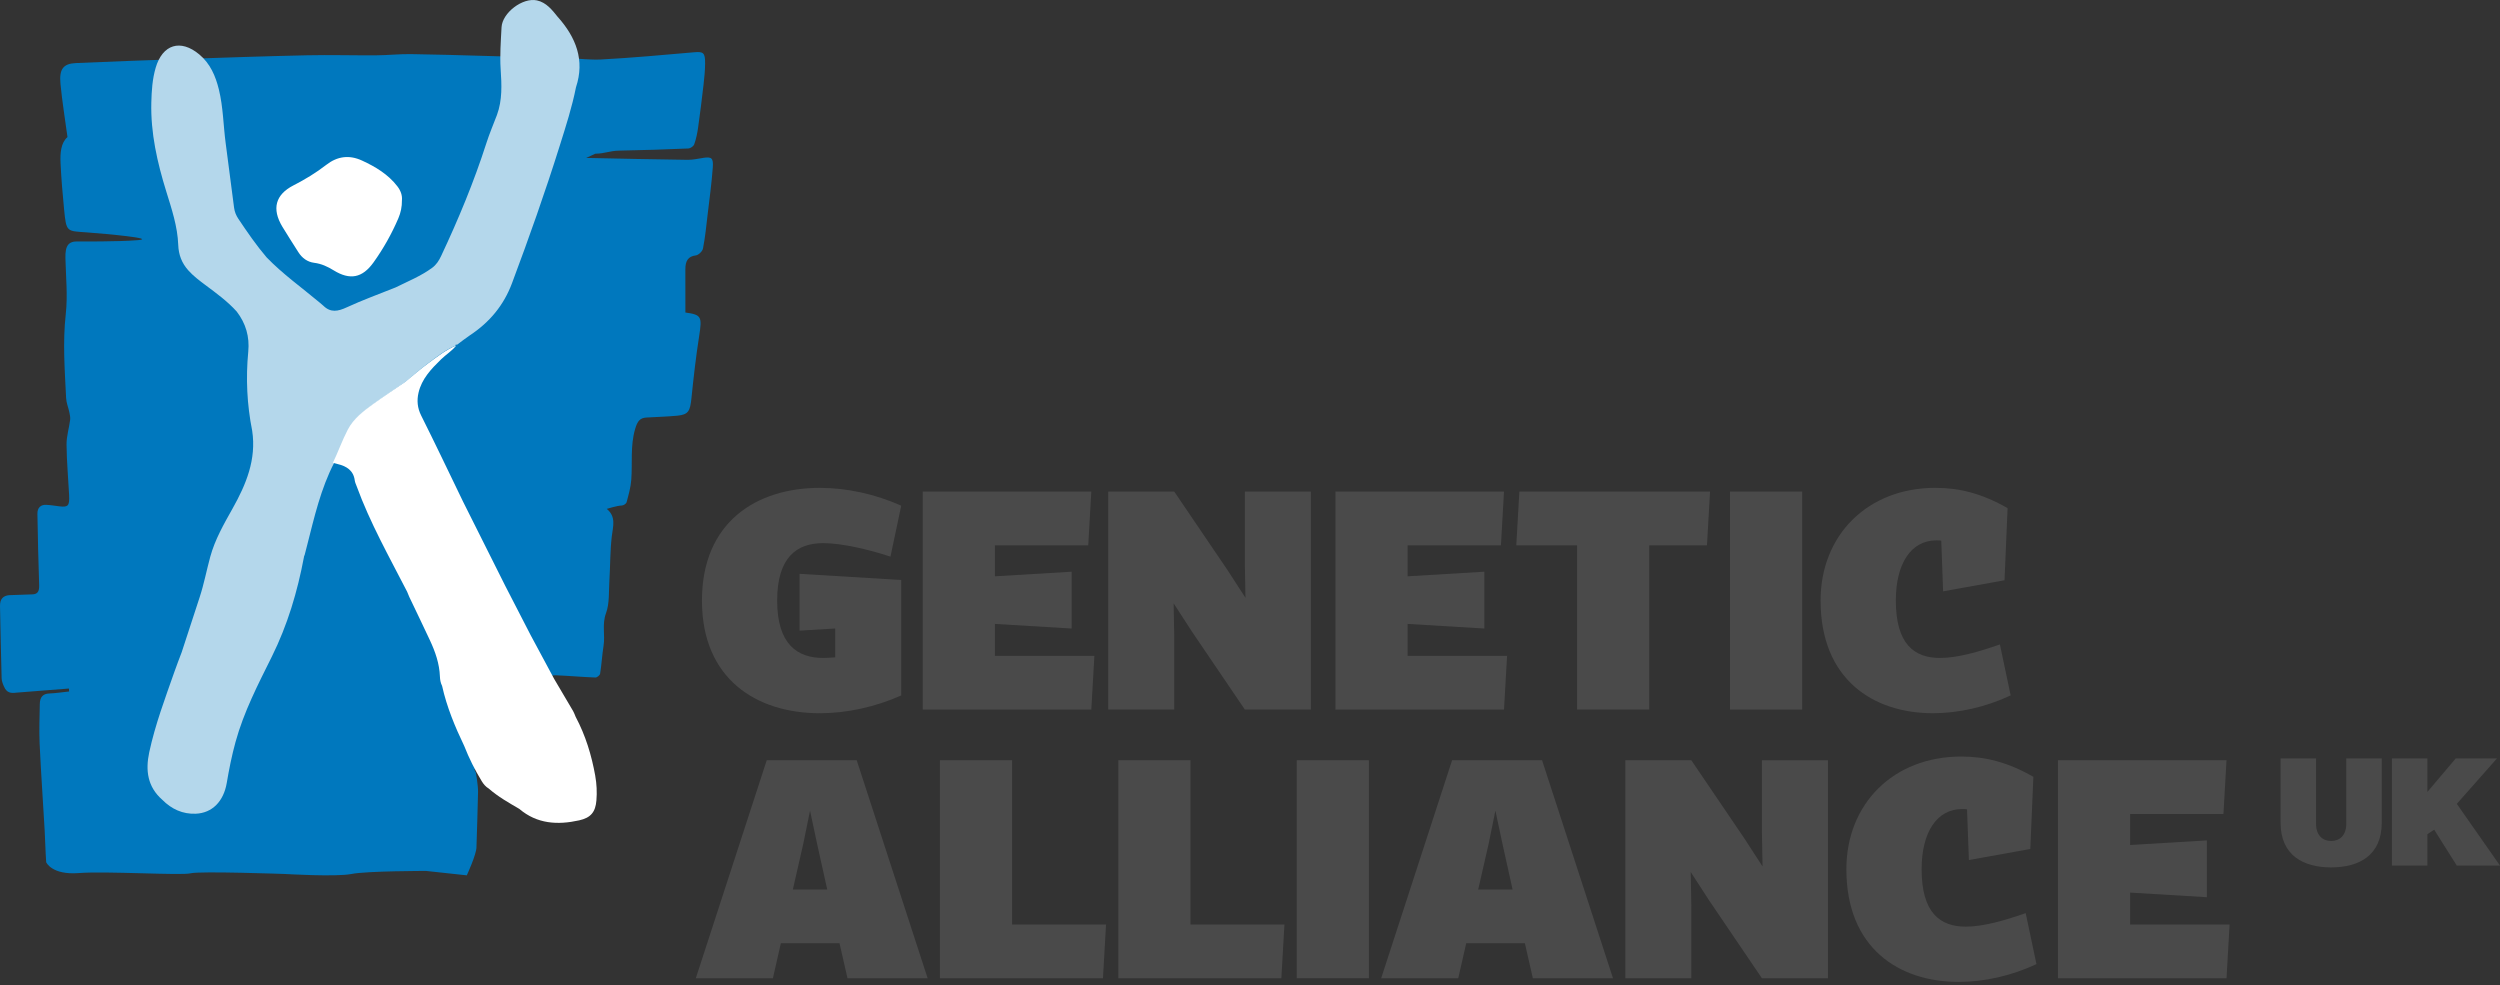 <svg xmlns="http://www.w3.org/2000/svg" width="269" height="106" viewBox="0 0 269 106" fill="none"><rect x="0" y="0" width="269" height="106" fill="#333333" stroke="none"/><g clip-path="url(#clip0_355_35)"><path d="M88.216 52.494C91.091 52.494 94.164 53.156 96.971 54.411L95.814 59.894C93.435 59.102 90.495 58.44 88.579 58.44C85.77 58.44 83.623 59.926 83.623 64.617C83.623 69.308 85.77 70.796 88.579 70.796C88.941 70.796 89.406 70.762 89.868 70.73V67.625L86.035 67.856V61.745L96.971 62.406V74.828C94.162 76.083 91.091 76.744 88.216 76.744C81.412 76.744 75.53 73.077 75.53 64.619C75.53 56.161 81.412 52.494 88.216 52.494Z" fill="#4A4A4A"></path><path d="M99.287 52.893H117.425L117.095 58.675H107.052V62.011L115.31 61.516V67.629L107.052 67.133V70.569H117.756L117.425 76.351H99.287V52.895V52.893Z" fill="#4A4A4A"></path><path d="M119.244 52.893H126.347L132.064 61.316L134.012 64.324L133.946 60.689V52.893H141.049V76.349H133.946L128.231 67.925L126.283 64.918L126.349 68.553V76.349H119.246V52.893H119.244Z" fill="#4A4A4A"></path><path d="M143.693 52.893H161.831L161.5 58.675H151.457V62.011L159.715 61.516V67.629L151.457 67.133V70.569H162.161L161.831 76.351H143.693V52.895V52.893Z" fill="#4A4A4A"></path><path d="M163.484 52.893H184.001L183.67 58.675H177.459V76.349H169.695V58.675H163.153L163.484 52.893Z" fill="#4A4A4A"></path><path d="M186.148 52.893H193.912V76.349H186.148V52.893Z" fill="#4A4A4A"></path><path d="M208.252 52.494C210.828 52.494 213.24 53.09 216.017 54.675L215.686 62.438L209.079 63.627L208.88 58.175C208.714 58.142 208.517 58.142 208.352 58.142C205.643 58.142 203.991 60.62 203.991 64.617C203.991 69.308 205.973 70.796 208.748 70.796C210.632 70.796 212.911 70.135 215.19 69.342L216.347 74.826C213.672 76.081 210.73 76.742 207.989 76.742C201.513 76.742 195.896 73.075 195.896 64.617C195.896 57.58 200.952 52.492 208.254 52.492L208.252 52.494Z" fill="#4A4A4A"></path><path d="M82.501 81.801H92.182L99.813 105.258H91.19L90.332 101.491H84.021L83.163 105.258H74.87L82.501 81.801ZM85.31 95.711H89.011L87.919 90.789L87.16 87.221L86.433 90.789L85.31 95.711Z" fill="#4A4A4A"></path><path d="M101.136 81.801H108.9V99.478H119.009L118.679 105.26H101.136V81.803V81.801Z" fill="#4A4A4A"></path><path d="M120.331 81.801H128.096V99.478H138.205L137.874 105.26H120.331V81.803V81.801Z" fill="#4A4A4A"></path><path d="M139.528 81.801H147.292V105.258H139.528V81.801Z" fill="#4A4A4A"></path><path d="M156.246 81.801H165.926L173.557 105.258H164.935L164.076 101.491H157.766L156.907 105.258H148.615L156.246 81.801ZM159.054 95.711H162.755L161.664 90.789L160.905 87.221L160.178 90.789L159.054 95.711Z" fill="#4A4A4A"></path><path d="M174.882 81.801H181.985L187.702 90.227L189.65 93.233L189.584 89.6V81.803H196.687V105.26H189.584L183.869 96.836L181.921 93.828L181.987 97.462V105.258H174.884V81.801H174.882Z" fill="#4A4A4A"></path><path d="M211.027 81.405C213.602 81.405 216.015 82 218.791 83.586L218.461 91.35L211.853 92.54L211.654 87.088C211.489 87.054 211.292 87.054 211.126 87.054C208.417 87.054 206.766 89.532 206.766 93.529C206.766 98.221 208.748 99.707 211.523 99.707C213.407 99.707 215.686 99.045 217.965 98.254L219.122 103.738C216.447 104.993 213.505 105.654 210.764 105.654C204.288 105.654 198.671 101.987 198.671 93.529C198.671 86.492 203.726 81.405 211.029 81.405H211.027Z" fill="#4A4A4A"></path><path d="M221.435 81.801H239.573L239.242 87.584H229.199V90.922L237.458 90.426V96.539L229.199 96.043V99.479H239.904L239.573 105.262H221.435V81.805V81.801Z" fill="#4A4A4A"></path><path d="M249.208 81.604V88.655C249.208 89.921 249.956 90.49 250.833 90.49C251.711 90.49 252.458 89.921 252.458 88.655V81.604H256.276V88.525C256.276 92.049 253.822 93.332 250.833 93.332C247.844 93.332 245.391 92.049 245.391 88.525V81.604H249.208Z" fill="#4A4A4A"></path><path d="M257.369 81.604H261.187V85.211L264.239 81.604H268.675L264.354 86.494L269 93.139H264.354L261.917 89.273L261.187 89.759V93.137H257.369V81.604Z" fill="#4A4A4A"></path><path d="M75.652 16.992C75.099 17.075 74.545 17.204 73.993 17.197C70.352 17.148 66.711 17.071 63.07 16.992L64.053 16.541C65.159 16.517 65.55 16.226 66.655 16.207C69.125 16.164 71.594 16.079 74.062 15.976C74.288 15.966 74.622 15.743 74.703 15.517C74.906 14.946 75.032 14.324 75.118 13.708C75.334 12.177 75.526 10.64 75.702 9.102C75.789 8.352 75.862 7.593 75.87 6.838C75.881 5.666 75.682 5.538 74.701 5.623C71.35 5.912 67.996 6.227 64.639 6.402C63.642 6.455 61.975 6.301 61.975 6.301C57.887 6.197 48.289 5.872 44.199 5.822C42.952 5.807 41.703 5.946 40.453 5.953C37.981 5.97 35.507 5.895 33.035 5.949C28.53 6.047 24.026 6.203 19.523 6.353C15.742 6.481 11.96 6.622 8.178 6.785C6.811 6.846 6.352 7.42 6.508 9.036C6.688 10.915 6.995 12.775 7.261 14.751C6.546 15.367 6.467 16.464 6.516 17.552C6.591 19.192 6.73 20.83 6.89 22.463C7.136 25.005 7.158 24.847 9.311 25.003C11.526 25.164 16.891 25.664 14.832 25.84C12.773 26.017 8.456 25.981 8.456 25.981C7.348 25.927 7.008 26.438 7.04 27.779C7.087 29.786 7.297 31.824 7.077 33.793C6.737 36.833 6.968 39.827 7.115 42.84C7.139 43.349 7.354 43.844 7.459 44.349C7.515 44.62 7.583 44.913 7.547 45.179C7.432 46.068 7.153 46.953 7.16 47.836C7.175 49.643 7.346 51.45 7.436 53.258C7.494 54.437 7.339 54.599 6.367 54.479C5.898 54.42 5.43 54.34 4.958 54.321C4.408 54.298 4.015 54.599 4.026 55.294C4.07 57.851 4.126 60.408 4.214 62.962C4.235 63.586 4.073 63.913 3.549 63.951L0.981 64.041C0.38 64.097 -0.016 64.413 0.001 65.213C0.057 67.806 0.1 70.398 0.175 72.991C0.185 73.303 0.318 73.628 0.448 73.913C0.72 74.518 1.135 74.612 1.714 74.533L7.417 74.086C7.423 74.191 7.431 74.298 7.436 74.403C6.72 74.479 6.007 74.591 5.289 74.62C4.637 74.646 4.293 74.99 4.282 75.752C4.261 77.167 4.197 78.587 4.263 79.998C4.408 83.109 4.626 86.216 4.804 89.326C4.87 90.475 4.887 91.629 4.971 92.777C4.971 92.777 5.558 94.171 8.481 93.941C11.404 93.712 19.527 94.221 20.502 93.968C21.477 93.712 30.683 94.041 30.683 94.041C30.683 94.041 36.166 94.37 37.81 94.041C39.454 93.712 45.843 93.712 45.843 93.712L50.228 94.186C50.228 94.186 51.267 91.935 51.267 91.161C51.346 89.179 51.38 87.193 51.438 85.211C51.457 84.582 51.207 83.143 51.207 83.143C51.15 83.038 51.1 82.931 51.043 82.825L51.455 82.241V79.594C51.455 79.594 51.361 79.027 51.907 78.811C52.454 78.595 58.278 78.418 58.808 78.183C59.228 77.996 59.315 74.843 59.332 72.698C59.493 72.677 59.655 72.653 59.824 72.66C61.239 72.72 62.651 72.846 64.064 72.901C64.237 72.908 64.547 72.658 64.575 72.48C64.731 71.49 64.786 70.475 64.943 69.485C65.127 68.33 64.759 67.18 65.21 65.968C65.591 64.941 65.498 63.658 65.571 62.482C65.668 60.894 65.644 59.288 65.828 57.717C65.956 56.637 66.322 55.609 65.287 54.755C65.287 54.755 66.42 54.4 66.897 54.394C67.081 54.392 67.374 54.21 67.421 54.037C67.634 53.252 67.863 52.45 67.925 51.634C68.062 49.814 67.806 47.988 68.34 46.156C68.601 45.262 68.892 44.969 69.561 44.926C70.669 44.856 71.782 44.836 72.886 44.727C74.062 44.61 74.256 44.253 74.4 42.842C74.628 40.616 74.879 38.39 75.225 36.186C75.558 34.071 75.492 33.868 73.747 33.626C73.747 32.08 73.752 30.533 73.745 28.987C73.741 28.078 74.04 27.582 74.859 27.484C75.148 27.451 75.58 27.054 75.642 26.737C75.875 25.553 75.994 24.334 76.136 23.126C76.337 21.428 76.572 19.731 76.696 18.023C76.771 16.981 76.563 16.853 75.655 16.988L75.652 16.992Z" fill="#0078BE"></path><path fill-rule="evenodd" clip-rule="evenodd" d="M60.036 1.848C59.416 1.074 58.789 0.263 57.771 0.043C56.239 -0.29 54.047 1.373 53.966 2.934C53.889 4.431 53.773 5.932 53.87 7.437C53.98 9.098 54.064 10.759 53.474 12.365C53.089 13.383 52.659 14.384 52.328 15.42C50.996 19.57 49.328 23.586 47.474 27.526C47.239 28.025 46.968 28.474 46.491 28.824C45.279 29.71 43.899 30.267 42.57 30.926C40.81 31.634 39.02 32.279 37.299 33.075C36.36 33.509 35.572 33.667 34.783 32.887C34.644 32.769 34.504 32.649 34.363 32.53C32.458 30.933 30.423 29.489 28.687 27.693C27.571 26.385 26.602 24.969 25.646 23.543C25.4 23.175 25.244 22.786 25.187 22.35C24.889 20.045 24.594 17.738 24.286 15.433C24.026 13.496 24.019 11.529 23.549 9.62C23.194 8.177 22.623 6.844 21.447 5.859C19.429 4.17 17.487 4.768 16.748 7.296C16.393 8.512 16.314 9.765 16.283 11.02C16.198 14.313 16.921 17.471 17.887 20.593C18.469 22.476 19.104 24.36 19.178 26.349C19.217 27.422 19.561 28.307 20.26 29.09C20.799 29.694 21.439 30.176 22.082 30.657C23.269 31.544 24.47 32.412 25.469 33.52C26.45 34.798 26.869 36.227 26.713 37.841C26.439 40.697 26.574 43.535 27.136 46.351C27.601 49.44 26.484 52.123 25.02 54.726C24.085 56.391 23.13 58.055 22.623 59.911C22.227 61.36 21.95 62.844 21.479 64.274C20.831 66.243 20.19 68.215 19.548 70.186C19.288 70.875 19.018 71.561 18.776 72.258C17.772 75.125 16.696 77.967 16.057 80.949C15.64 82.9 15.871 84.668 17.468 86.062C18.458 87.064 19.662 87.612 21.062 87.556C22.837 87.484 24.062 86.229 24.4 84.238C24.65 82.756 24.945 81.287 25.343 79.836C26.232 76.598 27.769 73.637 29.249 70.654C30.938 67.253 32.007 63.661 32.704 59.945L32.721 59.919L32.702 59.895C32.728 59.831 32.755 59.767 32.783 59.703C32.875 59.346 32.967 58.987 33.059 58.63C33.825 55.626 34.513 52.596 35.95 49.81C36.504 48.64 36.927 47.411 37.519 46.254C38.152 45.02 39.211 44.219 40.282 43.432C41.355 42.641 42.467 41.901 43.562 41.138C44.383 40.46 45.178 39.748 46.031 39.113C46.974 38.41 47.896 37.665 48.995 37.201C48.982 37.039 49.102 37.092 49.189 37.088C49.649 36.748 50.094 36.389 50.57 36.073C52.67 34.681 54.192 32.874 55.092 30.471C56.931 25.564 58.678 20.627 60.245 15.628C60.889 13.573 61.554 11.521 61.973 9.4C62.948 6.466 61.975 4.033 60.038 1.844L60.036 1.848Z" fill="#B4D7EB"></path><path fill-rule="evenodd" clip-rule="evenodd" d="M43.248 21.54C43.257 22.259 43.12 22.883 42.866 23.481C42.147 25.163 41.254 26.749 40.196 28.228C38.984 29.921 37.652 30.166 35.904 29.09C35.25 28.687 34.586 28.376 33.811 28.279C33.071 28.186 32.492 27.761 32.086 27.108C31.517 26.195 30.923 25.301 30.371 24.377C29.236 22.474 29.622 20.948 31.581 19.944C32.827 19.306 34.005 18.594 35.114 17.733C36.293 16.816 37.575 16.636 38.966 17.281C40.412 17.951 41.754 18.75 42.754 20.044C43.11 20.503 43.298 21.016 43.248 21.544V21.54Z" fill="white"></path><path fill-rule="evenodd" clip-rule="evenodd" d="M64.05 83.48C63.653 81.263 63.005 79.127 61.937 77.124C61.849 76.919 61.78 76.703 61.667 76.511C60.995 75.355 60.311 74.206 59.63 73.055C58.788 71.488 57.947 69.922 57.105 68.356C56.191 66.582 55.278 64.809 54.365 63.036C52.857 60.025 51.35 57.016 49.84 54.005C48.337 50.901 46.858 47.787 45.314 44.703C44.907 43.889 44.842 43.084 45.033 42.258C45.375 40.771 46.397 39.701 47.459 38.666C47.989 38.149 48.636 37.76 49.097 37.173C47.975 37.638 47.037 38.388 46.074 39.091C45.207 39.727 44.399 40.44 43.564 41.119C42.45 41.882 41.321 42.623 40.228 43.415C39.139 44.203 38.061 45.004 37.417 46.239C36.813 47.398 36.385 48.627 35.822 49.799C35.982 49.84 36.141 49.885 36.299 49.923C37.279 50.156 38.036 50.608 38.174 51.706C38.199 51.905 38.294 52.095 38.365 52.287C39.809 56.251 41.884 59.923 43.806 63.666C43.883 63.854 43.953 64.045 44.039 64.228C44.781 65.787 45.534 67.338 46.264 68.903C46.84 70.14 47.286 71.415 47.335 72.797C47.347 73.141 47.41 73.487 47.57 73.805C48.071 76.066 48.954 78.189 49.953 80.272C50.469 81.588 51.097 82.848 51.835 84.056C52.026 84.372 52.263 84.657 52.592 84.851C53.587 85.725 54.739 86.372 55.878 87.038C57.785 88.657 59.993 88.787 62.319 88.27C63.566 87.992 64.073 87.38 64.174 86.126C64.247 85.239 64.205 84.356 64.048 83.48H64.05Z" fill="white"></path></g><defs><clipPath id="clip0_355_35"><rect width="269" height="106" fill="white"></rect></clipPath></defs></svg>